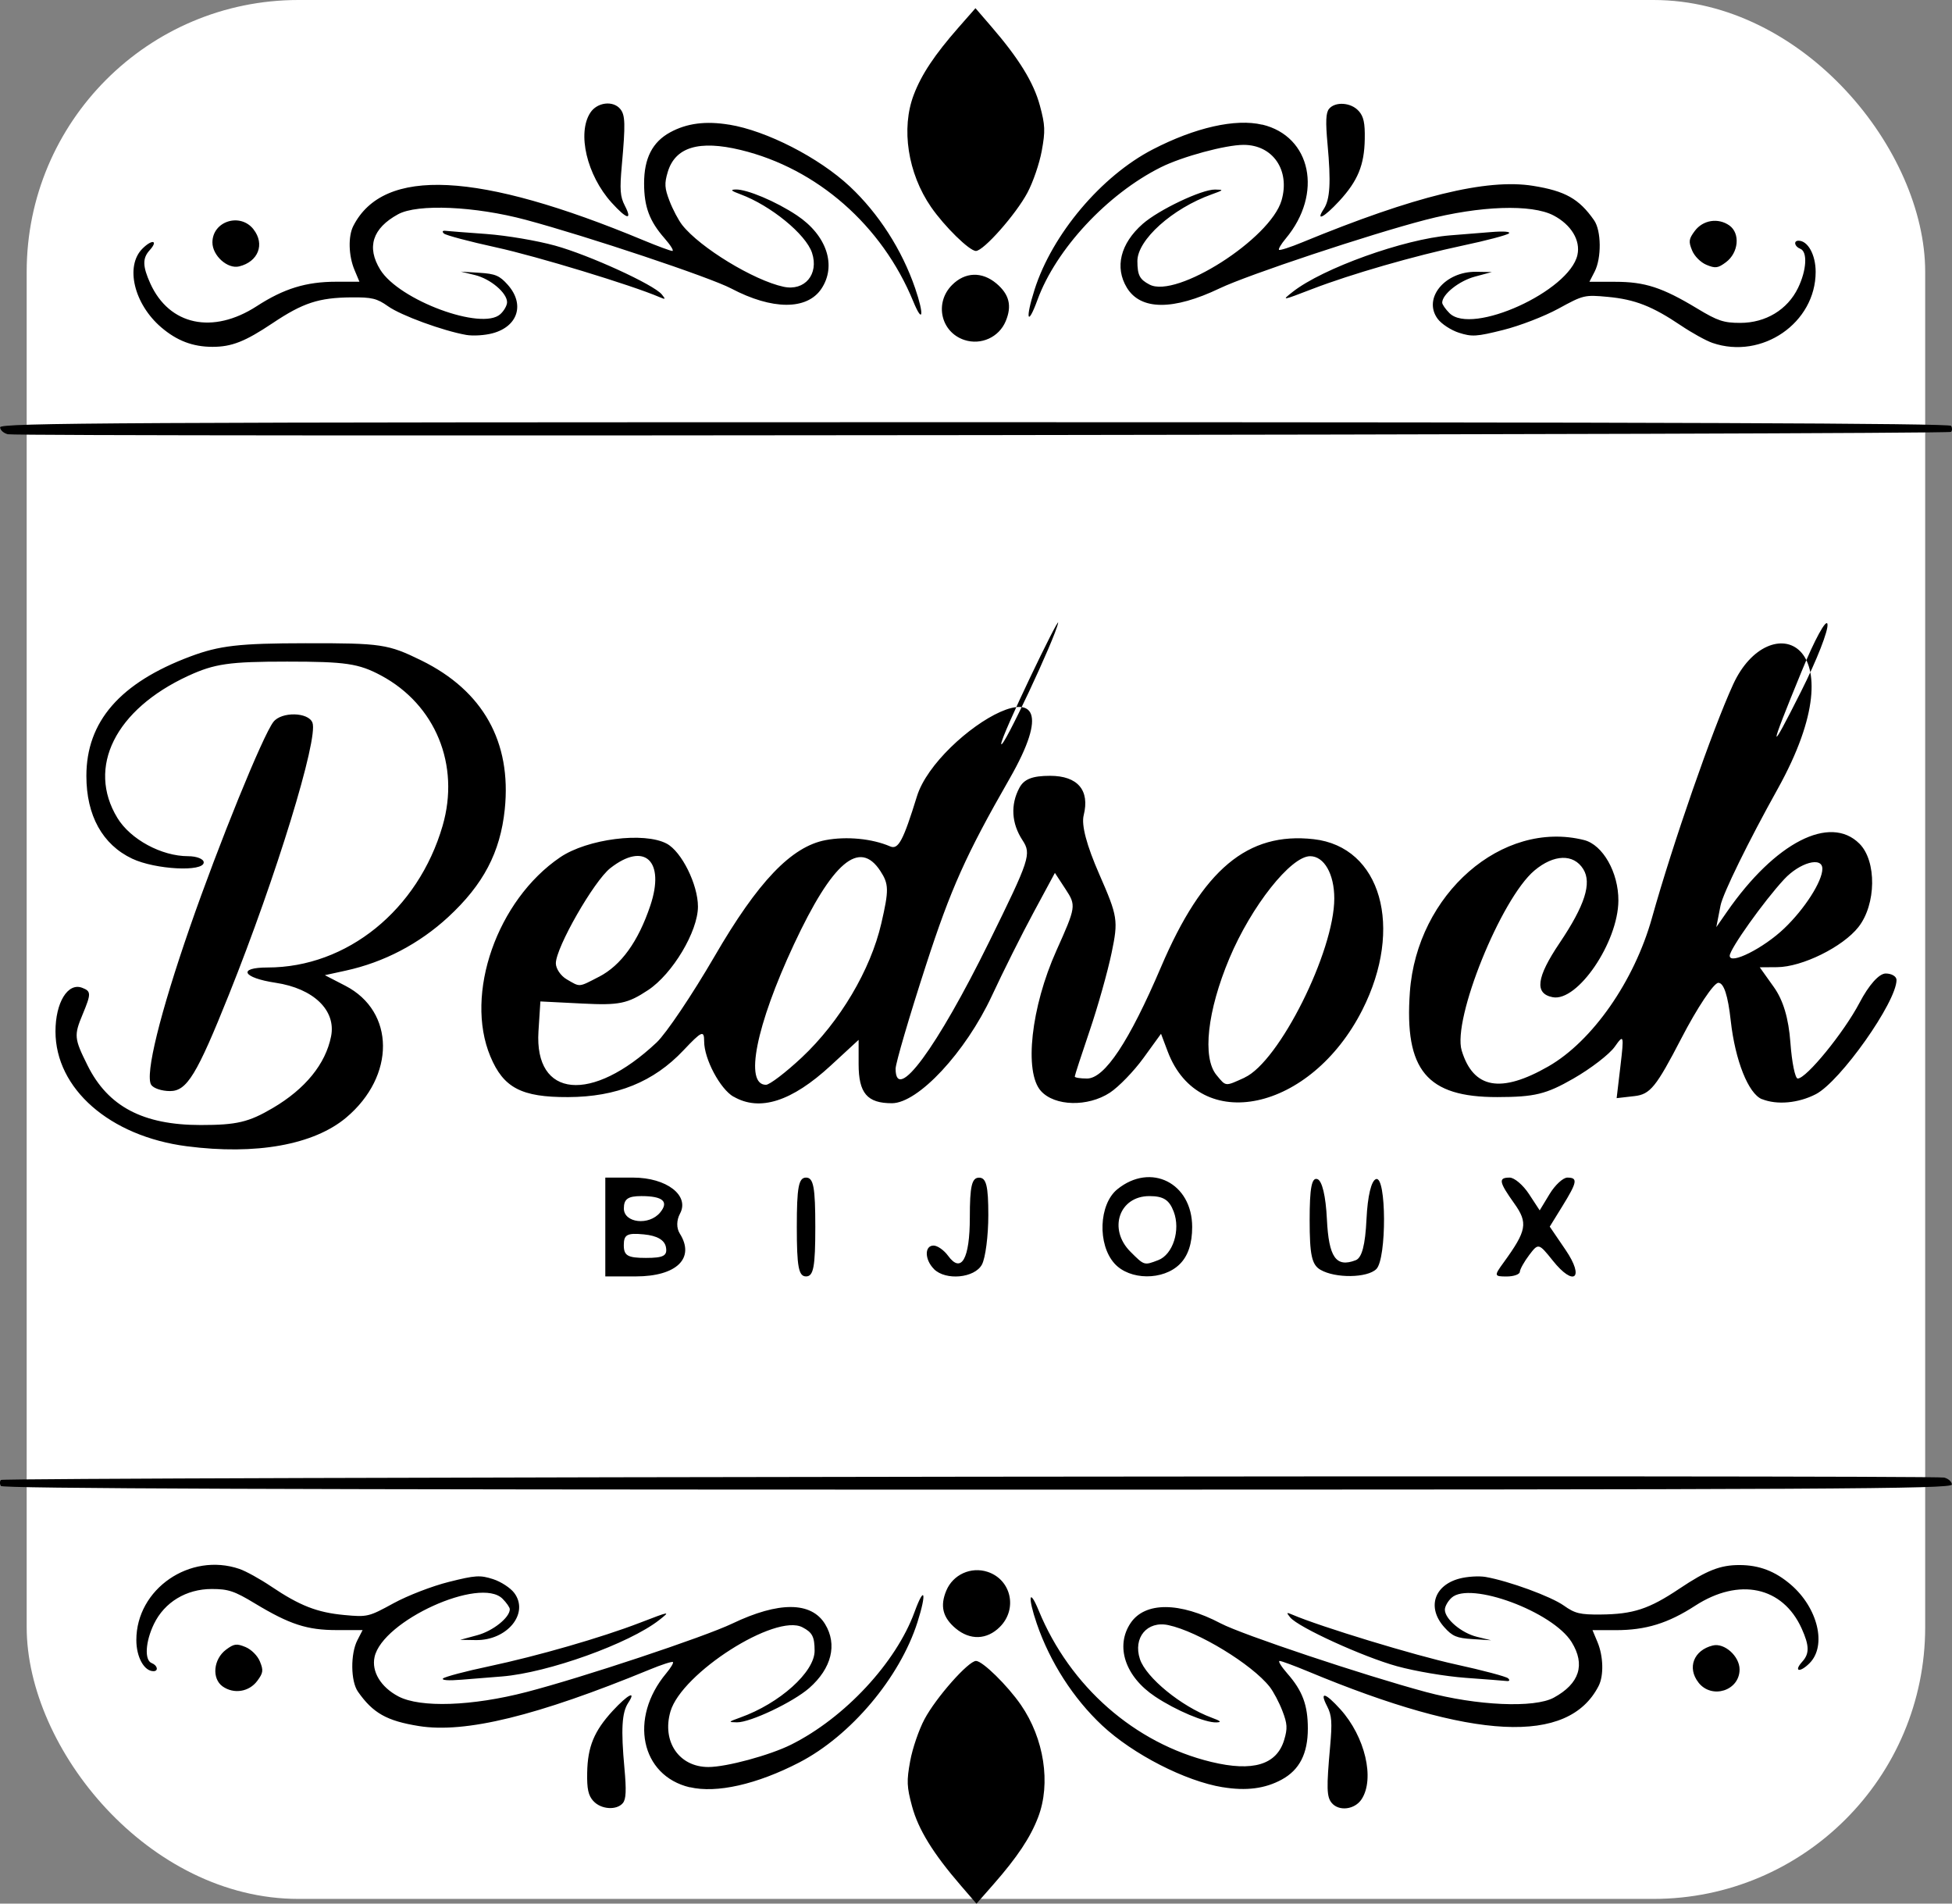 <svg xmlns="http://www.w3.org/2000/svg" xml:space="preserve" id="svg5" version="1.1" viewBox="0 0 31.455 30.669" height="30.669" width="31.455"><rect x="0" y="0" width="31.455" height="30.669" fill="#808080" stroke="none"/><defs id="defs2"></defs><g transform="translate(-0.273,-0.703)" id="layer1"><rect ry="4.379" y="0.703" x="0.703" height="30.593" width="30.593" id="rect1131" style="fill:#ffffff"></rect><path id="path913" style="fill:#000000;stroke-width:0.055" d="m 15.757,31.082 c -0.45,-0.521 -0.686,-0.905 -0.787,-1.278 -0.085,-0.315 -0.089,-0.408 -0.03,-0.73 0.037,-0.203 0.141,-0.506 0.231,-0.674 0.186,-0.349 0.707,-0.938 0.83,-0.938 0.104,0 0.506,0.394 0.723,0.708 0.374,0.542 0.486,1.266 0.278,1.809 -0.125,0.328 -0.336,0.644 -0.719,1.081 l -0.275,0.313 z m -5.923,-1.363 c -0.081,-0.09 -0.104,-0.194 -0.099,-0.455 0.007,-0.42 0.112,-0.673 0.411,-0.998 0.245,-0.265 0.388,-0.338 0.249,-0.127 -0.101,0.155 -0.117,0.426 -0.06,1.047 0.033,0.361 0.027,0.503 -0.025,0.566 -0.1,0.12 -0.353,0.103 -0.475,-0.033 z m 11.898,0.03 c -0.081,-0.098 -0.085,-0.242 -0.025,-0.909 0.035,-0.39 0.027,-0.502 -0.049,-0.649 -0.126,-0.244 -0.032,-0.222 0.215,0.051 0.397,0.44 0.557,1.119 0.341,1.448 -0.11,0.168 -0.366,0.199 -0.482,0.059 z m -10.344,-0.251 c -0.791,-0.188 -0.983,-1.114 -0.38,-1.836 0.073,-0.087 0.122,-0.169 0.109,-0.182 -0.013,-0.013 -0.182,0.041 -0.375,0.121 -1.813,0.746 -2.971,1.03 -3.719,0.91 C 6.506,28.428 6.283,28.303 6.041,27.957 5.923,27.789 5.919,27.347 6.032,27.128 l 0.084,-0.163 H 5.701 c -0.48,0 -0.76,-0.091 -1.323,-0.431 -0.329,-0.199 -0.427,-0.231 -0.693,-0.231 -0.41,0 -0.761,0.212 -0.931,0.563 -0.139,0.287 -0.156,0.585 -0.036,0.631 0.093,0.036 0.113,0.13 0.028,0.13 -0.151,0 -0.276,-0.227 -0.276,-0.502 0,-0.822 0.864,-1.418 1.662,-1.145 0.103,0.035 0.332,0.162 0.509,0.281 0.462,0.311 0.741,0.42 1.178,0.461 0.375,0.035 0.395,0.03 0.795,-0.189 0.229,-0.125 0.623,-0.277 0.891,-0.344 0.431,-0.108 0.504,-0.112 0.713,-0.045 0.128,0.041 0.282,0.142 0.343,0.224 0.243,0.328 -0.115,0.765 -0.619,0.758 l -0.254,-0.004 0.274,-0.074 c 0.254,-0.068 0.526,-0.285 0.526,-0.419 0,-0.029 -0.053,-0.105 -0.117,-0.169 -0.361,-0.361 -1.934,0.354 -2.062,0.938 -0.052,0.235 0.101,0.487 0.385,0.636 0.353,0.185 1.184,0.157 2.063,-0.071 0.892,-0.231 2.863,-0.886 3.316,-1.103 0.751,-0.359 1.274,-0.355 1.496,0.009 0.2,0.329 0.105,0.712 -0.255,1.029 -0.26,0.228 -0.951,0.556 -1.165,0.553 -0.146,-0.002 -0.143,-0.007 0.052,-0.077 0.636,-0.227 1.2,-0.734 1.199,-1.076 -9.4e-4,-0.226 -0.036,-0.295 -0.196,-0.378 -0.433,-0.228 -1.946,0.737 -2.127,1.356 -0.141,0.485 0.139,0.895 0.611,0.895 0.292,0 0.989,-0.189 1.334,-0.361 0.863,-0.431 1.69,-1.32 1.988,-2.136 0.162,-0.444 0.199,-0.312 0.047,0.165 -0.285,0.893 -1.075,1.83 -1.905,2.259 -0.683,0.353 -1.333,0.5 -1.763,0.398 z m 8.589,-0.001 c -0.602,-0.098 -1.447,-0.531 -1.944,-0.996 -0.464,-0.435 -0.84,-1.019 -1.053,-1.64 -0.148,-0.431 -0.125,-0.59 0.031,-0.211 0.503,1.224 1.549,2.141 2.781,2.439 0.671,0.162 1.055,0.046 1.175,-0.356 0.055,-0.184 0.051,-0.259 -0.029,-0.466 -0.052,-0.136 -0.144,-0.31 -0.205,-0.388 -0.286,-0.363 -1.152,-0.891 -1.632,-0.994 -0.342,-0.074 -0.573,0.202 -0.459,0.547 0.099,0.299 0.667,0.763 1.154,0.943 0.149,0.055 0.169,0.074 0.077,0.077 -0.179,0.006 -0.652,-0.193 -0.986,-0.416 -0.483,-0.321 -0.646,-0.812 -0.395,-1.185 0.232,-0.344 0.791,-0.342 1.452,0.006 0.341,0.18 2.315,0.839 3.309,1.106 0.82,0.22 1.747,0.261 2.059,0.09 0.414,-0.226 0.511,-0.531 0.287,-0.894 -0.304,-0.491 -1.637,-0.985 -1.934,-0.716 -0.06,0.054 -0.109,0.141 -0.109,0.193 0,0.15 0.267,0.376 0.516,0.437 l 0.229,0.056 -0.3,-0.019 c -0.255,-0.016 -0.324,-0.045 -0.455,-0.192 -0.279,-0.312 -0.167,-0.672 0.242,-0.782 0.125,-0.034 0.317,-0.046 0.426,-0.027 0.374,0.066 1.05,0.313 1.259,0.461 0.18,0.128 0.262,0.147 0.595,0.144 0.523,-0.005 0.777,-0.088 1.267,-0.416 0.444,-0.297 0.659,-0.381 0.968,-0.381 0.318,4.96e-4 0.573,0.098 0.826,0.314 0.439,0.376 0.585,0.986 0.303,1.268 -0.157,0.157 -0.261,0.134 -0.116,-0.026 0.117,-0.129 0.114,-0.258 -0.011,-0.535 -0.306,-0.675 -1.007,-0.824 -1.715,-0.366 -0.438,0.284 -0.796,0.394 -1.281,0.394 h -0.374 l 0.08,0.191 c 0.096,0.229 0.104,0.543 0.018,0.709 -0.488,0.952 -2.014,0.876 -4.679,-0.234 -0.224,-0.093 -0.432,-0.17 -0.461,-0.17 -0.029,0 0.027,0.091 0.125,0.203 0.244,0.278 0.33,0.509 0.33,0.886 0,0.404 -0.134,0.666 -0.42,0.822 -0.268,0.146 -0.571,0.186 -0.952,0.123 z M 3.861,27.873 c -0.179,-0.127 -0.15,-0.44 0.055,-0.593 0.129,-0.096 0.17,-0.101 0.313,-0.042 0.094,0.039 0.194,0.139 0.232,0.232 0.059,0.143 0.054,0.184 -0.042,0.313 -0.132,0.178 -0.377,0.217 -0.558,0.09 z m 23.782,-0.063 c -0.187,-0.238 -0.077,-0.522 0.231,-0.597 0.186,-0.046 0.431,0.173 0.431,0.386 0,0.342 -0.447,0.485 -0.662,0.212 z M 7.413,27.744 c 0.029,-0.027 0.363,-0.116 0.743,-0.196 0.778,-0.165 1.809,-0.462 2.426,-0.7 0.494,-0.19 0.499,-0.191 0.315,-0.046 -0.483,0.38 -1.793,0.85 -2.534,0.91 -0.175,0.014 -0.472,0.038 -0.66,0.053 -0.205,0.017 -0.321,0.008 -0.29,-0.022 z m 16.475,-0.01 c -0.325,-0.024 -0.81,-0.106 -1.104,-0.187 -0.548,-0.151 -1.591,-0.628 -1.72,-0.786 -0.066,-0.081 -0.062,-0.086 0.036,-0.044 0.446,0.192 1.98,0.659 2.632,0.801 0.435,0.095 0.814,0.196 0.843,0.224 0.033,0.032 0.023,0.049 -0.028,0.043 -0.044,-0.005 -0.341,-0.028 -0.66,-0.051 z m -8.215,-0.796 c -0.209,-0.176 -0.255,-0.361 -0.151,-0.609 0.108,-0.259 0.398,-0.39 0.666,-0.302 0.381,0.126 0.486,0.599 0.197,0.887 -0.209,0.209 -0.48,0.218 -0.712,0.024 z M 0.287,24.643 c -0.02,-0.032 -0.019,-0.076 0.001,-0.097 0.044,-0.044 31.132,-0.082 31.314,-0.038 0.068,0.017 0.124,0.067 0.124,0.112 0,0.072 -1.871,0.082 -15.702,0.082 -11.061,0 -15.713,-0.017 -15.738,-0.059 z"></path><path id="path913-3" style="fill:#000000;stroke-width:0.055" d="m 16.243,1.126 c 0.45,0.521 0.686,0.905 0.787,1.278 0.085,0.315 0.089,0.408 0.03,0.73 -0.037,0.203 -0.141,0.506 -0.231,0.674 -0.186,0.349 -0.707,0.938 -0.83,0.938 -0.104,0 -0.506,-0.394 -0.723,-0.708 -0.374,-0.542 -0.486,-1.266 -0.278,-1.809 0.125,-0.328 0.336,-0.644 0.719,-1.081 l 0.275,-0.313 z m 5.923,1.363 c 0.081,0.09 0.104,0.194 0.099,0.455 -0.007,0.42 -0.112,0.673 -0.411,0.998 -0.245,0.265 -0.388,0.338 -0.249,0.127 0.101,-0.155 0.117,-0.426 0.06,-1.047 -0.033,-0.361 -0.027,-0.503 0.025,-0.566 0.1,-0.12 0.353,-0.103 0.475,0.033 z m -11.898,-0.03 c 0.081,0.098 0.085,0.242 0.025,0.909 -0.035,0.39 -0.027,0.502 0.049,0.649 0.126,0.244 0.032,0.222 -0.215,-0.051 -0.397,-0.44 -0.557,-1.119 -0.341,-1.448 0.11,-0.168 0.366,-0.199 0.482,-0.059 z m 10.344,0.251 c 0.791,0.188 0.983,1.114 0.38,1.836 -0.073,0.087 -0.122,0.169 -0.109,0.182 0.013,0.013 0.182,-0.041 0.375,-0.121 1.813,-0.746 2.971,-1.03 3.719,-0.91 0.518,0.083 0.741,0.208 0.983,0.554 0.118,0.168 0.122,0.61 0.009,0.829 l -0.084,0.163 h 0.415 c 0.48,0 0.76,0.091 1.323,0.431 0.329,0.199 0.427,0.231 0.693,0.231 0.41,0 0.761,-0.212 0.931,-0.563 0.139,-0.287 0.156,-0.585 0.036,-0.631 -0.093,-0.036 -0.113,-0.13 -0.028,-0.13 0.151,0 0.276,0.227 0.276,0.502 0,0.822 -0.864,1.418 -1.662,1.145 -0.103,-0.035 -0.332,-0.162 -0.509,-0.281 -0.462,-0.311 -0.741,-0.42 -1.178,-0.461 -0.375,-0.035 -0.395,-0.03 -0.795,0.189 -0.229,0.125 -0.623,0.277 -0.891,0.344 -0.431,0.108 -0.504,0.112 -0.713,0.045 -0.128,-0.041 -0.282,-0.142 -0.343,-0.224 -0.243,-0.328 0.115,-0.765 0.619,-0.758 l 0.254,0.004 -0.274,0.074 c -0.254,0.068 -0.526,0.285 -0.526,0.419 0,0.029 0.053,0.105 0.117,0.169 0.361,0.361 1.934,-0.354 2.062,-0.938 0.052,-0.235 -0.101,-0.487 -0.385,-0.636 -0.353,-0.185 -1.184,-0.157 -2.063,0.071 -0.892,0.231 -2.863,0.886 -3.316,1.103 -0.751,0.359 -1.274,0.355 -1.496,-0.009 -0.2,-0.329 -0.105,-0.712 0.255,-1.029 0.26,-0.228 0.951,-0.556 1.165,-0.553 0.146,0.002 0.143,0.007 -0.052,0.077 -0.636,0.227 -1.2,0.734 -1.199,1.076 9.4e-4,0.226 0.036,0.295 0.196,0.378 0.433,0.228 1.946,-0.737 2.127,-1.356 0.141,-0.485 -0.139,-0.895 -0.611,-0.895 -0.292,0 -0.989,0.189 -1.334,0.361 -0.863,0.431 -1.69,1.32 -1.988,2.136 -0.162,0.444 -0.199,0.312 -0.047,-0.165 0.285,-0.893 1.075,-1.83 1.905,-2.259 0.683,-0.353 1.333,-0.5 1.763,-0.398 z m -8.589,0.001 c 0.602,0.098 1.447,0.531 1.944,0.996 0.464,0.435 0.84,1.019 1.053,1.64 0.148,0.431 0.125,0.59 -0.031,0.211 -0.503,-1.224 -1.549,-2.141 -2.781,-2.439 -0.671,-0.162 -1.055,-0.046 -1.175,0.356 -0.055,0.184 -0.051,0.259 0.029,0.466 0.052,0.136 0.144,0.31 0.205,0.388 0.286,0.363 1.152,0.891 1.632,0.994 0.342,0.074 0.573,-0.202 0.459,-0.547 -0.099,-0.299 -0.667,-0.763 -1.154,-0.943 -0.149,-0.055 -0.169,-0.074 -0.077,-0.077 0.179,-0.006 0.652,0.193 0.986,0.416 0.483,0.321 0.646,0.812 0.395,1.185 -0.232,0.344 -0.791,0.342 -1.452,-0.006 -0.341,-0.18 -2.315,-0.839 -3.309,-1.106 -0.82,-0.22 -1.747,-0.261 -2.059,-0.09 -0.414,0.226 -0.511,0.531 -0.287,0.894 0.304,0.491 1.637,0.985 1.934,0.716 0.06,-0.054 0.109,-0.141 0.109,-0.193 0,-0.15 -0.267,-0.376 -0.516,-0.437 l -0.229,-0.056 0.3,0.019 c 0.255,0.016 0.324,0.045 0.455,0.192 0.279,0.312 0.167,0.672 -0.242,0.782 -0.125,0.034 -0.317,0.046 -0.426,0.027 -0.374,-0.066 -1.05,-0.313 -1.259,-0.461 -0.18,-0.128 -0.262,-0.147 -0.595,-0.144 -0.523,0.005 -0.777,0.088 -1.267,0.416 -0.444,0.297 -0.659,0.381 -0.968,0.381 -0.318,-4.96e-4 -0.573,-0.098 -0.826,-0.314 -0.439,-0.376 -0.585,-0.986 -0.303,-1.268 0.157,-0.157 0.261,-0.134 0.116,0.026 -0.117,0.129 -0.114,0.258 0.011,0.535 0.306,0.675 1.007,0.824 1.715,0.366 0.438,-0.284 0.796,-0.394 1.281,-0.394 h 0.374 l -0.08,-0.191 c -0.096,-0.229 -0.104,-0.543 -0.018,-0.709 0.488,-0.952 2.014,-0.876 4.679,0.234 0.224,0.093 0.432,0.17 0.461,0.17 0.029,0 -0.027,-0.091 -0.125,-0.203 -0.244,-0.278 -0.33,-0.509 -0.33,-0.886 0,-0.404 0.134,-0.666 0.42,-0.822 0.268,-0.146 0.571,-0.186 0.952,-0.123 z m 16.117,1.624 c 0.179,0.127 0.15,0.44 -0.055,0.593 -0.129,0.096 -0.17,0.101 -0.313,0.042 -0.094,-0.039 -0.194,-0.139 -0.232,-0.232 -0.059,-0.143 -0.054,-0.184 0.042,-0.313 0.132,-0.178 0.377,-0.217 0.558,-0.09 z m -23.782,0.063 c 0.187,0.238 0.077,0.522 -0.231,0.597 -0.186,0.046 -0.431,-0.173 -0.431,-0.386 0,-0.342 0.447,-0.485 0.662,-0.212 z m 20.23,0.065 c -0.029,0.027 -0.363,0.116 -0.743,0.196 -0.778,0.165 -1.809,0.462 -2.426,0.7 -0.494,0.19 -0.499,0.191 -0.315,0.046 0.483,-0.38 1.793,-0.85 2.534,-0.91 0.175,-0.014 0.472,-0.038 0.66,-0.053 0.205,-0.017 0.321,-0.008 0.29,0.022 z m -16.475,0.01 c 0.325,0.024 0.81,0.106 1.104,0.187 0.548,0.151 1.591,0.628 1.72,0.786 0.066,0.081 0.062,0.086 -0.036,0.044 -0.446,-0.192 -1.98,-0.659 -2.632,-0.801 -0.435,-0.095 -0.814,-0.196 -0.843,-0.224 -0.033,-0.032 -0.023,-0.049 0.028,-0.043 0.044,0.005 0.341,0.028 0.66,0.051 z m 8.215,0.796 c 0.209,0.176 0.255,0.361 0.151,0.609 -0.108,0.259 -0.398,0.39 -0.666,0.302 -0.381,-0.126 -0.486,-0.599 -0.197,-0.887 0.209,-0.209 0.48,-0.218 0.712,-0.024 z m 15.386,2.295 c 0.02,0.032 0.019,0.076 -0.001,0.097 -0.044,0.044 -31.132,0.082 -31.314,0.038 -0.068,-0.017 -0.124,-0.067 -0.124,-0.112 0,-0.072 1.871,-0.082 15.702,-0.082 11.061,0 15.713,0.017 15.738,0.059 z"></path><path id="path978" style="fill:#000000;stroke-width:0.1" d="m 10.027,20.471 v -0.796 h 0.448 c 0.538,0 0.913,0.287 0.756,0.58 -0.058,0.108 -0.059,0.233 -0.004,0.321 0.251,0.397 -0.05,0.691 -0.709,0.691 h -0.491 z m 0.977,0.324 c -0.022,-0.115 -0.143,-0.185 -0.356,-0.205 -0.27,-0.026 -0.323,0.003 -0.323,0.174 0,0.169 0.063,0.205 0.356,0.205 0.285,0 0.349,-0.035 0.323,-0.174 z m -0.094,-0.557 c 0.146,-0.176 0.045,-0.265 -0.302,-0.265 -0.216,0 -0.282,0.047 -0.282,0.199 0,0.235 0.406,0.281 0.584,0.066 z m 2.203,0.233 c 0,-0.642 0.029,-0.796 0.149,-0.796 0.12,0 0.149,0.155 0.149,0.796 0,0.642 -0.029,0.796 -0.149,0.796 -0.12,0 -0.149,-0.155 -0.149,-0.796 z m 2.21,0.677 c -0.151,-0.151 -0.155,-0.378 -0.006,-0.378 0.062,0 0.168,0.074 0.234,0.165 0.213,0.292 0.35,0.05 0.35,-0.618 0,-0.504 0.032,-0.641 0.149,-0.641 0.116,0 0.149,0.133 0.149,0.604 0,0.332 -0.046,0.69 -0.103,0.796 -0.117,0.218 -0.584,0.262 -0.773,0.073 z m 2.91,-0.088 c -0.278,-0.307 -0.253,-0.956 0.045,-1.197 0.539,-0.437 1.206,-0.101 1.206,0.608 0,0.265 -0.066,0.465 -0.199,0.597 -0.267,0.267 -0.807,0.263 -1.052,-0.008 z m 0.704,-0.055 c 0.237,-0.091 0.363,-0.485 0.249,-0.783 -0.072,-0.189 -0.166,-0.249 -0.392,-0.249 -0.487,0 -0.668,0.533 -0.305,0.896 0.224,0.224 0.221,0.223 0.447,0.136 z m 2.614,0.155 c -0.14,-0.081 -0.174,-0.24 -0.174,-0.802 0,-0.516 0.033,-0.689 0.124,-0.659 0.077,0.025 0.136,0.273 0.154,0.646 0.03,0.616 0.147,0.783 0.464,0.661 0.1,-0.038 0.154,-0.244 0.174,-0.661 0.018,-0.373 0.077,-0.621 0.154,-0.646 0.168,-0.056 0.173,1.281 0.005,1.449 -0.145,0.145 -0.661,0.152 -0.901,0.012 z m 2.951,-0.116 c 0.374,-0.515 0.397,-0.638 0.172,-0.953 -0.248,-0.348 -0.26,-0.416 -0.074,-0.416 0.076,0 0.216,0.119 0.311,0.264 l 0.173,0.264 0.16,-0.264 c 0.088,-0.145 0.217,-0.264 0.286,-0.264 0.172,0 0.16,0.071 -0.079,0.458 l -0.205,0.332 0.256,0.376 c 0.311,0.457 0.134,0.6 -0.209,0.169 -0.224,-0.28 -0.231,-0.282 -0.377,-0.089 -0.082,0.108 -0.15,0.231 -0.152,0.272 -0.002,0.041 -0.098,0.075 -0.214,0.075 -0.201,0 -0.203,-0.011 -0.048,-0.224 z M 3.282,19.17 C 2.042,19.009 1.167,18.243 1.167,17.32 c 0,-0.466 0.199,-0.791 0.43,-0.703 0.146,0.056 0.146,0.095 0.009,0.425 -0.143,0.342 -0.139,0.39 0.078,0.826 0.329,0.662 0.894,0.96 1.822,0.96 0.581,3.4e-5 0.774,-0.045 1.163,-0.274 0.524,-0.308 0.85,-0.709 0.939,-1.154 0.084,-0.419 -0.282,-0.772 -0.895,-0.864 -0.532,-0.08 -0.618,-0.246 -0.128,-0.246 1.28,0 2.426,-0.928 2.82,-2.282 0.285,-0.98 -0.114,-1.953 -0.993,-2.423 -0.36,-0.192 -0.569,-0.223 -1.512,-0.223 -0.933,0 -1.169,0.034 -1.593,0.229 -1.176,0.542 -1.64,1.473 -1.142,2.29 0.21,0.345 0.711,0.616 1.139,0.616 0.139,0 0.252,0.045 0.252,0.1 0,0.157 -0.781,0.116 -1.153,-0.06 -0.479,-0.227 -0.738,-0.695 -0.738,-1.333 0,-0.876 0.542,-1.5 1.673,-1.924 0.47,-0.176 0.787,-0.213 1.861,-0.214 1.22,-0.002 1.327,0.014 1.865,0.278 0.993,0.488 1.455,1.313 1.343,2.398 -0.072,0.693 -0.345,1.213 -0.913,1.737 -0.467,0.43 -1.034,0.727 -1.647,0.861 l -0.339,0.074 0.331,0.171 c 0.802,0.415 0.808,1.454 0.013,2.123 -0.522,0.439 -1.455,0.607 -2.57,0.462 z M 12.093,18.372 c -0.217,-0.126 -0.473,-0.609 -0.473,-0.89 0,-0.187 -0.038,-0.17 -0.334,0.143 -0.479,0.508 -1.078,0.751 -1.859,0.753 -0.751,0.003 -1.041,-0.149 -1.252,-0.655 -0.421,-1.007 0.109,-2.518 1.124,-3.208 0.437,-0.297 1.355,-0.414 1.718,-0.22 0.24,0.128 0.503,0.659 0.503,1.014 0,0.399 -0.409,1.084 -0.803,1.345 -0.332,0.22 -0.467,0.247 -1.058,0.217 l -0.678,-0.034 -0.031,0.483 c -0.068,1.075 0.858,1.162 1.904,0.178 0.154,-0.145 0.573,-0.768 0.932,-1.385 0.701,-1.208 1.24,-1.771 1.791,-1.875 0.339,-0.064 0.751,-0.024 1.04,0.101 0.132,0.057 0.21,-0.09 0.432,-0.807 0.318,-1.029 2.764,-2.502 1.49,-0.279 -0.7,1.221 -0.945,1.768 -1.345,3.001 -0.269,0.829 -0.489,1.58 -0.489,1.667 0,0.569 0.664,-0.332 1.507,-2.043 0.657,-1.334 0.684,-1.416 0.538,-1.638 -0.178,-0.272 -0.196,-0.572 -0.05,-0.845 0.075,-0.14 0.209,-0.193 0.494,-0.193 0.445,0 0.643,0.232 0.542,0.635 -0.04,0.158 0.047,0.485 0.252,0.953 0.297,0.678 0.307,0.74 0.198,1.263 -0.063,0.303 -0.222,0.868 -0.354,1.256 -0.132,0.388 -0.24,0.72 -0.24,0.738 0,0.018 0.089,0.032 0.198,0.032 0.284,0 0.68,-0.597 1.193,-1.799 0.671,-1.571 1.395,-2.177 2.459,-2.057 1.085,0.122 1.456,1.424 0.784,2.751 -0.83,1.637 -2.625,2.021 -3.136,0.67 l -0.108,-0.286 -0.282,0.389 c -0.155,0.214 -0.399,0.466 -0.542,0.56 -0.355,0.232 -0.888,0.22 -1.111,-0.027 -0.275,-0.304 -0.16,-1.352 0.25,-2.264 0.315,-0.702 0.319,-0.725 0.149,-0.984 l -0.174,-0.266 -0.343,0.636 c -0.189,0.35 -0.492,0.955 -0.673,1.345 -0.423,0.908 -1.188,1.73 -1.611,1.73 -0.398,0 -0.536,-0.162 -0.536,-0.63 v -0.391 l -0.449,0.414 c -0.63,0.581 -1.146,0.745 -1.567,0.5 z m 1.099,-0.631 c 0.614,-0.576 1.11,-1.411 1.283,-2.163 0.124,-0.536 0.122,-0.632 -0.016,-0.843 -0.337,-0.515 -0.771,-0.146 -1.393,1.184 -0.611,1.308 -0.801,2.261 -0.45,2.261 0.059,0 0.318,-0.198 0.576,-0.439 z m 7.137,0.322 c 0.555,-0.253 1.445,-2.031 1.445,-2.886 0,-0.393 -0.164,-0.68 -0.389,-0.68 -0.311,0 -0.948,0.805 -1.301,1.645 -0.357,0.849 -0.44,1.601 -0.208,1.881 0.156,0.188 0.134,0.186 0.454,0.041 z M 9.925,16.44 c 0.356,-0.184 0.632,-0.566 0.827,-1.146 0.243,-0.722 -0.093,-1.037 -0.645,-0.604 -0.264,0.208 -0.877,1.279 -0.877,1.533 0,0.085 0.078,0.201 0.174,0.257 0.222,0.129 0.187,0.132 0.52,-0.04 z m 7.399,-5.702 c 0.026,-0.137 -0.93,1.846 -0.917,1.951 0.015,0.116 0.869,-1.703 0.917,-1.951 z m 11.342,7.674 c -0.219,-0.088 -0.432,-0.624 -0.503,-1.261 -0.045,-0.411 -0.112,-0.614 -0.2,-0.614 -0.073,0 -0.342,0.403 -0.597,0.896 -0.406,0.783 -0.501,0.9 -0.753,0.929 l -0.289,0.033 0.062,-0.524 c 0.058,-0.493 0.053,-0.511 -0.092,-0.305 -0.085,0.121 -0.386,0.353 -0.669,0.515 -0.438,0.251 -0.622,0.296 -1.224,0.297 -1.136,0.002 -1.499,-0.434 -1.409,-1.692 0.113,-1.579 1.489,-2.78 2.807,-2.449 0.302,0.076 0.556,0.523 0.553,0.976 -0.004,0.672 -0.658,1.633 -1.058,1.556 -0.297,-0.057 -0.264,-0.317 0.111,-0.874 0.407,-0.605 0.522,-0.964 0.381,-1.19 -0.156,-0.25 -0.474,-0.24 -0.787,0.023 -0.539,0.454 -1.324,2.397 -1.172,2.9 0.187,0.615 0.629,0.696 1.398,0.255 0.708,-0.406 1.383,-1.373 1.668,-2.391 0.336,-1.2 0.973,-3.031 1.309,-3.764 0.576,-1.255 2.062,-0.73 0.715,1.689 -0.468,0.84 -0.882,1.684 -0.919,1.875 l -0.068,0.348 0.173,-0.249 c 0.775,-1.116 1.66,-1.57 2.134,-1.095 0.279,0.279 0.271,0.977 -0.017,1.343 -0.252,0.32 -0.906,0.643 -1.309,0.646 l -0.281,0.002 0.226,0.317 c 0.153,0.214 0.239,0.505 0.268,0.896 0.023,0.318 0.076,0.579 0.118,0.579 0.139,0 0.743,-0.74 0.995,-1.219 0.152,-0.29 0.316,-0.473 0.423,-0.473 0.096,0 0.174,0.047 0.174,0.104 0,0.355 -0.905,1.635 -1.3,1.84 -0.281,0.145 -0.625,0.177 -0.867,0.08 z m 0.359,-2.752 c 0.33,-0.315 0.614,-0.759 0.614,-0.96 0,-0.202 -0.364,-0.102 -0.616,0.169 -0.325,0.35 -0.877,1.125 -0.877,1.232 0,0.152 0.545,-0.121 0.88,-0.442 z m 0.697,-4.902 c -0.019,-0.095 -0.207,0.248 -0.418,0.763 -0.536,1.306 -0.537,1.373 -0.008,0.322 0.253,-0.502 0.444,-0.99 0.425,-1.084 z M 2.709,18.18 C 2.608,18.017 2.851,17.03 3.332,15.643 3.798,14.3 4.51,12.549 4.679,12.333 c 0.13,-0.167 0.563,-0.159 0.629,0.013 0.098,0.256 -0.585,2.482 -1.344,4.376 -0.52,1.298 -0.679,1.559 -0.951,1.559 -0.133,0 -0.269,-0.045 -0.303,-0.101 z"></path></g></svg>

